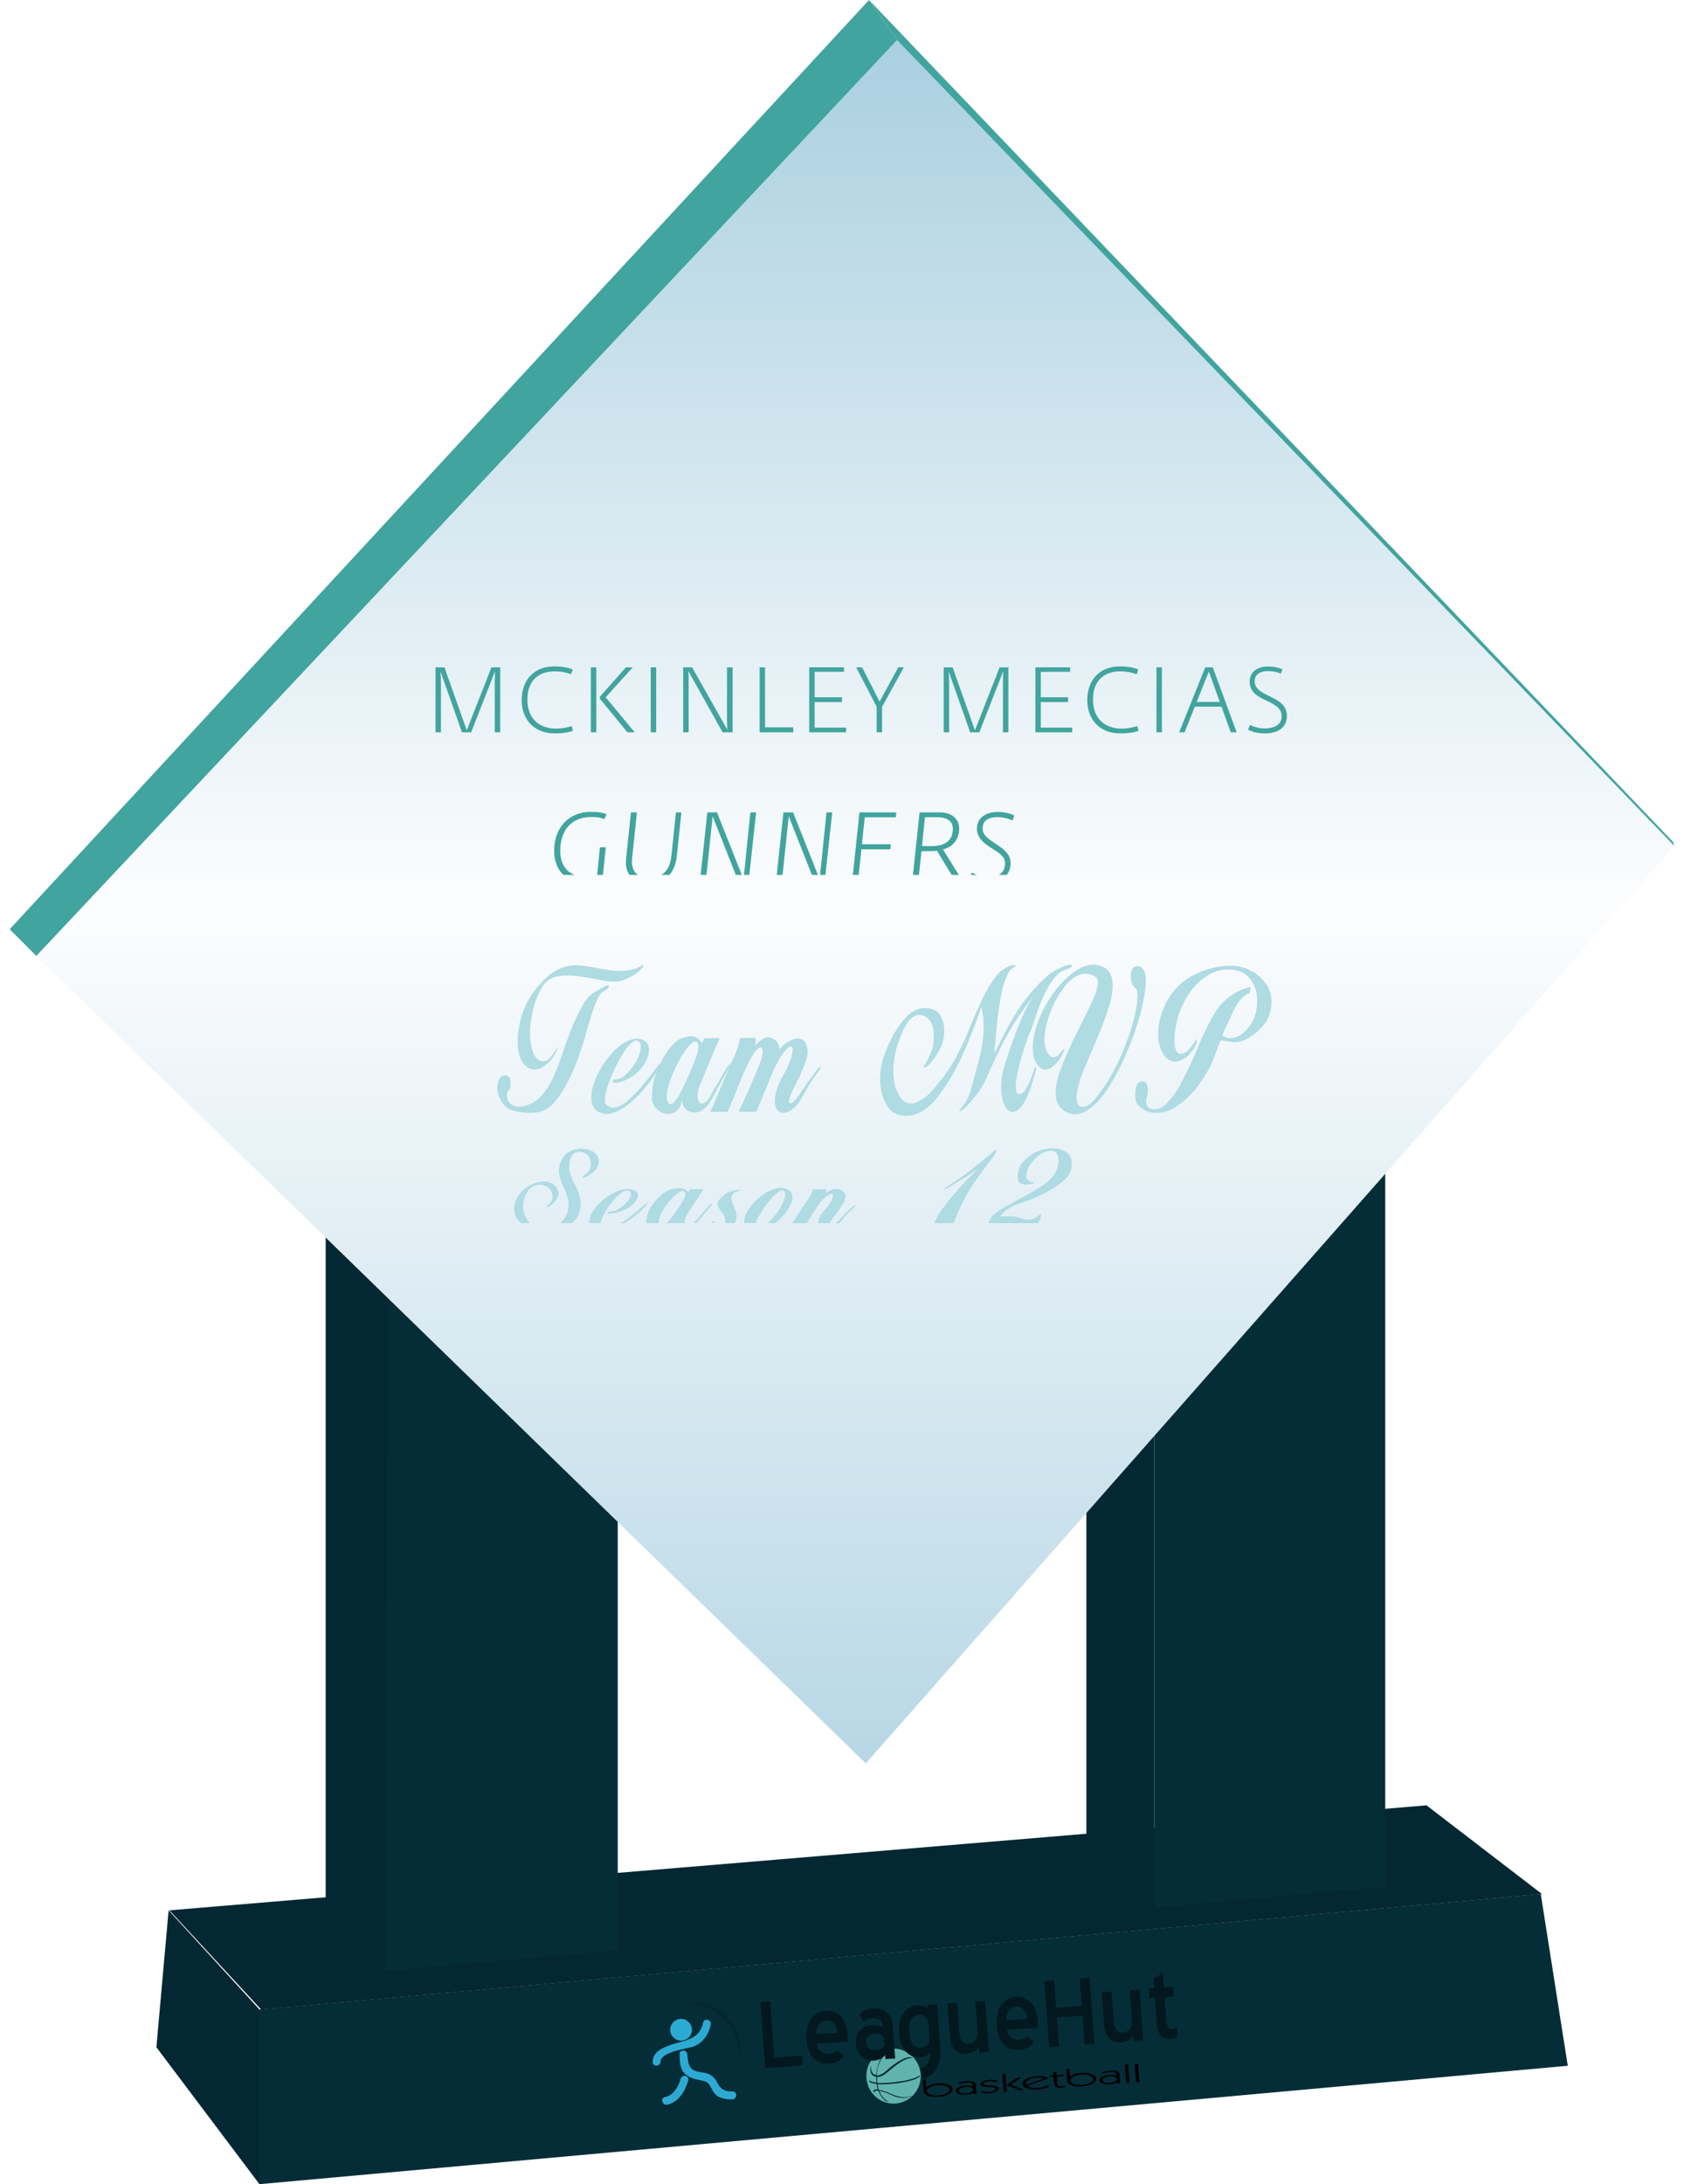 	<svg id="s62107edb77ea9" xmlns="http://www.w3.org/2000/svg" xmlns:xlink="http://www.w3.org/1999/xlink" viewBox="0 0 1000 1285.7"><defs><style type="text/css">#s62107edb77ea9 .name path{fill:#41A49E} #s62107edb77ea9 .team path{fill:#41A49E} #s62107edb77ea9 .season path{fill:#AFDBE2}</style></defs>
<g class="base">
		<polygon fill="#052D38" points="152.8,1285.7 923.3,1216 907.4,1114.9 152.8,1182.9"/>
		<polygon fill="#032733" points="99.3,1124.5 152.8,1182.9 152.8,1285.7 92.1,1205.1"/>
		<polygon fill="#032733" points="840.1,1062.7 908.1,1114.9 153.8,1182.9 99.8,1124.5"/><polygon fill="#052D38" points="815.8,1110.6 679.8,1122.8 679.8,808.3 815.8,602.8"/>
		<polygon fill="#032733" points="639.8,1093.2 639.8,837.3 679.8,792.7 679.8,1122.8"/>
		<polygon fill="#052D38" points="363.8,1148 363.8,850.1 225.8,731.7 225.8,1160.2"/>
		<polygon fill="#032733" points="191.8,1125.4 191.8,707.3 228.6,747.4 226.7,1160.2"/>
</g>
<g class="trophy">
	<linearGradient id="s62107edb77eb0" gradientUnits="userSpaceOnUse" x1="499.694" y1="1037.964" x2="499.694" y2="7.568">
		<stop  offset="0" style="stop-color:#B7D7E5"/>
		<stop  offset="0.489" style="stop-color:#FCFDFE"/>
		<stop  offset="1" style="stop-color:#A7CEDF"/>
	</linearGradient>
	<polygon fill="url(#s62107edb77eb0)" points="509.9,1038 986,497.9 528.3,23.6 21.4,562.7 	"/>
	<polygon fill="#41A49E" points="511.8,0 528.3,23.6 21.4,562.7 5.7,547 	"/>
	<polygon fill="#41A49E" points="511.8,0 985.3,495.6 986,497.9 528.3,23.6 	"/>
</g>
<g class="text">
		<g class="name">
		<svg y="370px" x="250px" xmlns="http://www.w3.org/2000/svg" width="52%" height="70" xmlns:xlink="http://www.w3.org/1999/xlink" viewBox="0 0 817 70"><g transform="matrix(1 0 0 1 0 70)"><g transform="scale(0.085) translate(0, 0) matrix(1 0 0 1 0 70)"><path
                    transform="translate(0,0)
                    rotate(180) scale(-1, 1)"
                    d="M120,0l59,0l0,568l-5,94l234,-662l100,0l260,665l-3,-94l0,-571l59,0l0,707l-95,0l-269,-685l-243,685l-97,0z" /><path
                    transform="translate(998,0)
                    rotate(180) scale(-1, 1)"
                    d="M419,-12C545,-12 603,10 619,18l-16,49C568,56 502,40 437,40C269,40 122,131 122,359C122,580 264,663 417,663C521,663 579,637 598,632l17,51C609,686 549,717 415,717C191,717 60,566 60,349C60,144 191,-12 419,-12z" /><path
                    transform="translate(1691,0)
                    rotate(180) scale(-1, 1)"
                    d="M518,0l79,0l-316,381l295,326l-74,0l-285,-321l0,-19M120,0l59,0l0,707l-59,0z" /><path
                    transform="translate(2343,0)
                    rotate(180) scale(-1, 1)"
                    d="M120,0l59,0l0,707l-59,0z" /><path
                    transform="translate(2696,0)
                    rotate(180) scale(-1, 1)"
                    d="M120,0l59,0l0,602l-4,67l374,-669l109,0l0,707l-61,0l0,-587l3,-91l-383,678l-97,0z" /><path
                    transform="translate(3528,0)
                    rotate(180) scale(-1, 1)"
                    d="M120,0l366,0l0,54l-307,0l0,653l-59,0z" /><path
                    transform="translate(4068,0)
                    rotate(180) scale(-1, 1)"
                    d="M120,0l401,0l0,51l-342,0l0,278l297,0l0,52l-297,0l0,277l319,0l0,49l-378,0z" /><path
                    transform="translate(4693,0)
                    rotate(180) scale(-1, 1)"
                    d="M229,0l59,0l0,277l237,430l-61,0l-203,-374l-190,374l-65,0l223,-428z" /><path
                    transform="translate(5278,0)
                    rotate(180) scale(-1, 1)"
                    d="" /><path
                    transform="translate(5532,0)
                    rotate(180) scale(-1, 1)"
                    d="M120,0l59,0l0,568l-5,94l234,-662l100,0l260,665l-3,-94l0,-571l59,0l0,707l-95,0l-269,-685l-243,685l-97,0z" /><path
                    transform="translate(6530,0)
                    rotate(180) scale(-1, 1)"
                    d="M120,0l401,0l0,51l-342,0l0,278l297,0l0,52l-297,0l0,277l319,0l0,49l-378,0z" /><path
                    transform="translate(7155,0)
                    rotate(180) scale(-1, 1)"
                    d="M419,-12C545,-12 603,10 619,18l-16,49C568,56 502,40 437,40C269,40 122,131 122,359C122,580 264,663 417,663C521,663 579,637 598,632l17,51C609,686 549,717 415,717C191,717 60,566 60,349C60,144 191,-12 419,-12z" /><path
                    transform="translate(7848,0)
                    rotate(180) scale(-1, 1)"
                    d="M120,0l59,0l0,707l-59,0z" /><path
                    transform="translate(8201,0)
                    rotate(180) scale(-1, 1)"
                    d="M14,0l59,0l112,279l290,0l101,-279l64,0l-260,707l-82,0M205,330l132,331l120,-331z" /><path
                    transform="translate(8905,0)
                    rotate(180) scale(-1, 1)"
                    d="M246,-12C380,-12 483,48 483,179C483,406 132,378 132,555C132,635 198,666 276,666C340,666 378,654 418,639l16,46C395,702 347,716 275,716C166,716 78,660 78,551C78,322 426,366 426,173C426,69 321,42 244,42C180,42 131,57 82,80l-22,-51C97,10 145,-12 246,-12z" /></g></g></svg>
	</g>
		<g class="team">
		<svg y="460px" x="120px" xmlns="http://www.w3.org/2000/svg" width="75%" height="55" xmlns:xlink="http://www.w3.org/1999/xlink" viewBox="0 0 418 67"><g transform="matrix(1 0 0 1 0 67)"><g transform="scale(0.07) translate(0, 0) matrix(1 0 0 1 0 67)"><path
                    transform="translate(0,0)
                    rotate(180) scale(-1, 1)"
                    d="M362,-10C448,-10 487,0 546,22l34,328l-60,0l-29,-291C465,51 427,45 387,45C218,45 113,138 113,313C113,516 222,660 429,660C492,660 516,656 566,639l23,49C545,707 488,713 432,713C194,713 51,546 51,313C51,118 170,-10 362,-10z" /><path
                    transform="translate(702,0)
                    rotate(180) scale(-1, 1)"
                    d="M330,-12C447,-12 583,40 606,262l47,445l-56,0l-46,-442C532,85 436,40 327,40C236,40 146,69 146,204C146,215 147,227 148,240l49,467l-61,0l-50,-474C85,219 84,206 84,194C84,30 208,-12 330,-12z" /><path
                    transform="translate(1470,0)
                    rotate(180) scale(-1, 1)"
                    d="M75,0l60,0l70,668l264,-668l105,0l77,707l-59,0l-70,-685l-272,685l-99,0z" /><path
                    transform="translate(2250,0)
                    rotate(180) scale(-1, 1)"
                    d="M75,0l60,0l70,668l264,-668l105,0l77,707l-59,0l-70,-685l-272,685l-99,0z" /><path
                    transform="translate(3030,0)
                    rotate(180) scale(-1, 1)"
                    d="M75,0l402,0l5,50l-342,0l30,279l296,0l5,52l-296,0l29,276l318,0l5,50l-377,0z" /><path
                    transform="translate(3646,0)
                    rotate(180) scale(-1, 1)"
                    d="M530,-17l55,31l-195,314C501,355 556,443 556,540C556,646 475,707 356,707l-206,0l-75,-707l61,0l34,310C192,310 214,310 234,310C265,310 294,310 328,314M175,362l30,296l125,0C426,658 491,623 491,539C491,417 407,362 276,362z" /><path
                    transform="translate(4312,0)
                    rotate(180) scale(-1, 1)"
                    d="M182,-11C315,-11 417,58 417,188C417,370 130,399 130,540C130,632 202,659 283,659C338,659 398,643 436,625l19,50C425,693 356,712 287,712C171,712 72,656 72,542C72,346 360,329 360,190C360,79 284,44 186,44C128,44 64,68 19,90l-25,-53C33,12 121,-11 182,-11z" /></g></g></svg>
	</g>
	<g>
		<path fill="#AFDBE2" d="M330.2,623.1c0.4-1,1.2-3.4,2.5-7.1s2.8-7.9,4.6-12.3c1.6-3.7,3.3-7.3,5.1-10.7c1.8-3.4,3.7-5.9,5.6-7.5
			c0.2-0.2,0.5-0.4,0.7-0.6c0.2-0.2,0.5-0.3,0.7-0.5c0.4-0.2,1-0.5,1.6-0.9c0.6-0.3,1.3-0.7,1.9-1.1c0.1,0,0.2,0,0.2-0.1
			c0,0,0.1-0.1,0.1-0.1c1-0.6,2-1.1,3-1.6c0.9-0.5,1.6-0.7,2-0.7c0,0,0.1,0,0.1,0.1c0,0,0.1,0.1,0.1,0.1c0,0,0.1,0,0.1,0.1
			c0,0,0,0.1,0,0.2c0,0.5-0.1,0.9-0.4,1.2c-0.3,0.3-0.7,0.7-1.1,1c-0.3,0.2-0.5,0.3-0.8,0.5c-0.3,0.2-0.6,0.3-0.9,0.6
			c-0.3,0.2-0.7,0.5-1,0.7c-0.3,0.3-0.6,0.6-0.9,1c-0.7,1-1.4,2.2-2.1,3.7c-0.6,1.5-1.3,3.2-1.9,5.1c-1.3,3.8-2.6,8.2-4,13.2
			c-1.4,5-3,10.1-4.9,15.3c-1.7,4.6-3.6,9.2-5.8,13.6c-2.2,4.4-4.8,8.4-7.7,12c-1.7,2.1-3.7,3.8-6.1,5c-2.3,1.2-5.3,1.8-8.8,1.8
			c-1.4,0-2.9-0.1-4.6-0.3c-1.6-0.2-3.4-0.6-5.3-1.1c-2.2-0.5-4.1-1.8-5.8-3.9c-1.7-2.1-2.8-4.4-3.3-6.8c-0.1-0.4-0.1-0.8-0.1-1.1
			c-0.1-0.4-0.1-0.8-0.1-1.1c0-0.2,0-0.3,0-0.4c0-0.1,0-0.2,0-0.3c0.1-2.4,0.5-4.1,1.3-5.2c0.8-1.1,1.6-1.7,2.5-1.9
			c0.1,0,0.2,0,0.3,0c0.1,0,0.1,0,0.2,0h0.1h0.1c0.8,0,1.6,0.3,2.2,0.9c0.6,0.6,1,1.4,1,2.5c0,0.3,0.1,0.6,0.1,0.9
			c0,0.3,0,0.5,0,0.7c0,1.2-0.1,2.1-0.3,2.6c-0.2,0.5-0.5,0.9-0.8,1.2c-0.1,0.1-0.1,0.1-0.1,0.1c-0.3,0.3-0.5,0.6-0.7,1
			c-0.2,0.3-0.3,1-0.3,1.9c0,0.1,0,0.2,0,0.2c0,0.1,0,0.2,0.1,0.2c0,0.1,0,0.2,0,0.2c0,0.1,0,0.2,0,0.2c0.1,1.8,0.8,3.2,2.1,4.2
			c1.3,1,2.7,1.5,4.3,1.7c0.1,0,0.3,0,0.5,0c0.2,0,0.3,0,0.5,0c0.1,0,0.3,0,0.4,0c0.1,0,0.2,0,0.3,0c0.1,0,0.2,0,0.3-0.1
			c0.1,0,0.3-0.1,0.4-0.1c4.7-0.8,8.5-2.9,11.4-6.2c2.8-3.3,5.1-6.8,6.9-10.5c0.9-2.1,1.8-4.1,2.5-6c0.7-2,1.4-3.8,2-5.4V623.1z
			 M328.5,616c0,0.2,0.1,0.2,0.1,0.3c0,0,0,0.1,0,0.2c-0.1,0.5-0.4,1.4-1,2.6c-0.6,1.2-1.4,2.5-2.4,3.8c-1.3,1.7-2.8,3.2-4.6,4.6
			c-1.8,1.4-3.7,2.1-5.7,2.1c-0.3,0-0.7,0-1.2-0.1c-0.4-0.1-0.8-0.2-1.2-0.3c-2.5-0.9-4.4-2.8-5.7-5.5c-1.3-2.8-1.9-6.2-1.9-10.3
			c0-2,0.1-4.1,0.4-6.3c0.3-2.2,0.7-4.5,1.3-7c0.2-1,0.5-2,0.9-3c0.3-1,0.7-2,1.1-3c2.6-6.5,6.7-12.4,12.3-17.8
			c5.5-5.4,11.7-8.1,18.5-8.1c0.4,0,0.8,0,1.2,0s0.7,0,1.1,0.1c1.4,0.2,2.9,0.4,4.6,0.6c1.7,0.3,3.4,0.6,5.2,0.9
			c2.1,0.4,4.2,0.7,6.2,1.1c2,0.3,3.7,0.6,5.2,0.6c0.4,0,0.8,0,1.1,0c0.3,0,0.7,0,1,0c2.7,0,4.9-0.2,6.6-0.6
			c1.7-0.4,3.1-0.8,4.1-1.3c1-0.5,1.7-0.9,2.2-1.2c0.4-0.3,0.7-0.5,0.9-0.5c0,0,0.1,0,0.1,0.1c0,0,0.1,0.1,0.1,0.3
			c-0.1,0.5-0.4,1.1-1.2,1.9c-0.7,0.8-1.7,1.8-3,2.7c-1.7,1.2-3.7,2.4-6.1,3.4c-2.4,1.1-4.9,1.6-7.4,1.5c-1.8,0-3.7-0.2-5.8-0.6
			c-2-0.4-4.2-0.8-6.4-1.1c-2.3-0.5-4.7-0.9-7.2-1.3c-2.5-0.4-5.1-0.6-7.7-0.6c-0.4,0-0.9,0-1.3,0c-0.4,0-0.8,0-1.2,0.1
			c-0.4,0-0.8,0-1.2,0.1c-0.4,0-0.9,0.1-1.3,0.2c-4.3,0.5-7.7,2.7-9.9,6.4c-2.3,3.8-4,7.9-5.1,12.3c-0.3,1.1-0.5,2.1-0.7,3.1
			c-0.2,1-0.4,2-0.6,3c-0.1,0.5-0.1,0.9-0.2,1.4c-0.1,0.5-0.1,1-0.2,1.4c-0.1,1-0.2,2-0.3,2.9c-0.1,1-0.1,1.9-0.1,2.8
			c0,4.6,0.7,8.5,2,11.9c1.3,3.3,3.3,5,5.9,5c0.2,0,0.5,0,0.8-0.1c0.3-0.1,0.5-0.2,0.8-0.3c0.7-0.3,1.5-0.8,2.2-1.6
			c0.7-0.8,1.4-1.6,2-2.4c0.8-1.1,1.8-2.5,2.9-4.3V616z"/>
		<path fill="#AFDBE2" d="M372.6,633.5c-1,0.6-2,1.2-3,1.7c-1.3,0.7-2.6,1.2-3.9,1.6c-1.2,0.4-2.3,0.6-3.1,0.6
			c-0.5,0-0.9-0.1-1.2-0.2c-0.3-0.2-0.4-0.4-0.4-0.7c0-0.5,0.1-0.7,0.3-0.9c0.2-0.1,0.5-0.2,0.9-0.3c0,0,0.1,0,0.1,0
			c0,0,0.1,0,0.1,0c0,0,0.1,0,0.1,0c0,0,0.1,0,0.1,0c0.6-0.1,1.4-0.2,2.3-0.4c0.9-0.2,1.9-0.7,2.9-1.6c1.2-1.1,2.4-2.2,3.4-3.5
			c1-1.2,1.9-2.5,2.7-3.8c1.1-1.7,2-3.5,2.6-5.2c0.6-1.7,0.9-3.2,0.9-4.5c0-0.8-0.1-1.6-0.4-2.2c-0.3-0.6-0.7-1.1-1.3-1.4
			c-0.1-0.1-0.3-0.1-0.4-0.2c-0.1,0-0.3-0.1-0.4-0.1c-1,0-2.2,0.7-3.6,2c-1.3,1.3-2.7,3.1-4.1,5.2c-1.1,1.7-2.2,3.6-3.3,5.7
			c-1.1,2-2.1,4.1-3,6.3c-1.4,3-2.5,6-3.4,8.9c-0.9,2.9-1.3,5.2-1.3,7.1c0,0.5,0.1,1,0.2,1.5c0.1,0.5,0.3,0.9,0.6,1.1
			c0.6,0.5,1.2,1,1.9,1.3c0.7,0.3,1.4,0.5,2.1,0.5c1.4,0,3-0.4,4.6-1.3c1.6-0.9,3.3-2,4.9-3.5c1.3-1.2,2.7-2.5,4-3.9
			c1.3-1.4,2.6-2.8,3.8-4.3c2.7-3.2,5-6.1,7-8.8c1.9-2.7,3.1-4.1,3.6-4.2l0.1-0.1l0.1,0.1c0,0.7-0.9,2.5-2.7,5.4
			c-1.8,2.9-4.1,6-7,9.5c-2.2,2.6-4.6,5.1-7.3,7.5c-2.6,2.4-5.3,4.2-8,5.5c-1.1,0.5-2.3,1-3.4,1.3c-1.1,0.3-2.3,0.5-3.4,0.5
			c-0.7,0-1.4-0.1-2.1-0.2c-0.7-0.2-1.4-0.4-2.1-0.7c-1.7-0.7-2.9-1.8-3.7-3.3c-0.8-1.5-1.2-3.3-1.2-5.3c0-1.8,0.3-3.8,0.8-5.9
			c0.5-2.1,1.3-4.3,2.3-6.5c1.9-4.2,4.4-8.3,7.6-12.1c3.1-3.8,6.4-6.6,9.8-8.4c1.1-0.6,2.2-1.1,3.2-1.4c1-0.3,2.1-0.5,3.1-0.5
			c0.8,0,1.6,0.1,2.3,0.3c0.7,0.2,1.5,0.5,2.2,0.9c0.9,0.5,1.6,1.3,2.1,2.2c0.4,0.9,0.6,2,0.6,3.1v0.1c0,0.8-0.1,1.7-0.3,2.6
			c-0.2,0.9-0.5,1.8-0.9,2.8c-0.6,1.5-1.5,3-2.5,4.4c-1,1.4-2.2,2.7-3.5,3.8C374.5,632.2,373.6,632.9,372.6,633.5z"/>
		<path fill="#AFDBE2" d="M384,645.7c0-5.6,1.1-10.9,3.2-16c2.1-5.1,4.5-9.2,7.1-12.5c1.2-1.6,2.5-2.9,3.7-3.9
			c1.2-1,2.3-1.7,3.3-2.1c1.1-0.4,2.1-0.7,3-0.9c0.9-0.2,1.7-0.3,2.4-0.3c1.2,0,2.3,0.2,3.1,0.6c0.8,0.4,1.5,0.9,2,1.4
			c0.4,0.5,0.7,0.9,1,1.3c0.2,0.4,0.4,0.6,0.6,0.8l1.5-3h8.9c0.1,0.1-0.4,1.3-1.5,3.6c-1.1,2.3-4.5,10.5-10.3,24.5
			c-0.4,1-0.7,2-0.9,3c-0.2,1-0.3,2-0.3,2.8c0,1.4,0.2,2.5,0.7,3.4c0.5,0.9,1.1,1.3,1.9,1.3c0.6,0,1.4-0.3,2.2-1
			c0.8-0.7,1.6-1.7,2.5-3.2c2.9-4.9,5.5-9.5,7.8-13.5c2.3-4.1,3.7-6,4.2-5.9c0,0,0.1,0,0.1,0c0,0,0,0,0,0.1
			c-0.1,0.8-1.1,2.9-3.1,6.5c-2,3.6-4.3,7.6-6.8,12.2c-0.1,0.3-0.3,0.6-0.5,0.9c-0.2,0.3-0.3,0.6-0.5,0.9c-1.4,2.7-3,4.7-4.8,6.1
			c-1.7,1.4-3.5,2.1-5.4,2.1c-0.7,0-1.4-0.1-2.2-0.3c-0.7-0.2-1.5-0.6-2.2-1.1c-0.7-0.5-1.3-1-1.8-1.7c-0.4-0.6-0.8-1.3-1-2
			c-0.1-0.5-0.3-1-0.3-1.5c0-0.5-0.1-1-0.1-1.4c0-0.2,0-0.5,0-0.7c0-0.2,0-0.4,0-0.6c0-0.2,0-0.3,0.1-0.3c0,3.7-0.8,6.4-2.5,8
			c-1.6,1.6-3.5,2.4-5.5,2.4c-0.1,0-0.3,0-0.4,0c-0.1,0-0.3,0-0.4,0c-2.2-0.2-4.2-1.2-6.1-3s-2.8-4.1-2.8-7V645.7z M405.3,633.5
			c0.3-0.7,0.7-1.5,1.1-2.4c0.4-0.9,0.8-1.9,1.2-2.9c0.2-0.5,0.5-1,0.7-1.5c0.2-0.5,0.4-1.1,0.6-1.6c0.6-1.7,1.2-3.3,1.7-4.9
			c0.5-1.6,0.7-3,0.7-4.1c0-0.6-0.1-1.1-0.2-1.5c-0.1-0.4-0.4-0.8-0.7-1.1c-0.1-0.2-0.3-0.2-0.4-0.3c-0.1,0-0.3-0.1-0.5-0.1
			c-0.9,0-2,0.7-3.3,2.1c-1.3,1.4-2.7,3.2-4.1,5.4c-1,1.6-2,3.4-3,5.3c-1,1.9-1.9,3.8-2.7,5.7c-1.1,2.6-2,5.2-2.7,7.7
			c-0.7,2.5-1,4.7-1,6.4c0,1,0.1,1.8,0.4,2.5c0.2,0.7,0.6,1.2,1.2,1.6c0.1,0.1,0.2,0.1,0.3,0.2c0.1,0,0.2,0.1,0.3,0.1
			c0.6,0,1.4-0.4,2.1-1.3c0.8-0.9,1.6-1.9,2.4-3.1c0.4-0.8,0.9-1.6,1.3-2.4c0.4-0.8,0.9-1.7,1.3-2.5c0.6-1.4,1.3-2.7,1.8-3.9
			c0.6-1.2,1.1-2.3,1.5-3.2V633.5z"/>
		<path fill="#AFDBE2" d="M444.7,615.9c1.6-2.1,3-3.5,4.3-4.2c1.2-0.8,2.3-1.1,3.3-1.1c0.6,0,1.2,0.1,1.7,0.3c0.5,0.2,1,0.4,1.5,0.7
			c0.1,0.1,0.3,0.2,0.5,0.3c0.2,0.1,0.3,0.2,0.5,0.3c0.4,0.2,0.8,0.6,1.1,1.1c0.3,0.5,0.6,1,0.8,1.5c0.2,0.8,0.5,1.8,0.7,3
			c0.6-0.9,1.3-1.7,2.1-2.4c0.7-0.7,1.5-1.3,2.2-1.7c1.2-0.8,2.4-1.4,3.5-1.8c1.1-0.4,2.1-0.6,2.9-0.6c0,0,0.1,0,0.1,0
			c0,0,0.1,0,0.1,0c0.1,0,0.2,0,0.2,0c1.3,0.1,2.5,0.6,3.5,1.7c1,1,1.6,2.6,1.8,4.8c0,0.2,0.1,0.3,0.1,0.5s0,0.4,0,0.6
			c0,1.7-0.3,3.6-1,5.7c-0.7,2.1-1.5,4.2-2.5,6.4c-0.3,0.7-0.6,1.4-0.9,2.1c-0.3,0.7-0.7,1.3-1,1.9c-1.4,2.8-2.7,5.4-3.8,7.8
			s-1.7,4.2-1.7,5.4c0,0.2,0,0.4,0.1,0.6c0,0.2,0.1,0.4,0.2,0.5c0.1,0.1,0.2,0.2,0.3,0.2c0.1,0.1,0.2,0.1,0.3,0.1
			c0.4,0,1-0.3,1.6-0.9c0.6-0.6,1.2-1.2,1.8-2c0.2-0.3,0.5-0.6,0.8-1c0.3-0.3,0.5-0.7,0.8-1.1c0.2-0.4,0.5-0.8,0.8-1.1
			c0.3-0.4,0.5-0.8,0.7-1.1c0.1-0.2,0.2-0.3,0.3-0.5c0.1-0.2,0.3-0.4,0.4-0.6c2.4-3.5,4.6-6.6,6.7-9.4c2-2.8,3.3-4.1,3.7-4.1
			l0.1-0.1c0,0.1,0.1,0.1,0.1,0.2c0,0,0,0.1,0,0.2c-0.1,0.6-1,2.1-2.8,4.5c-1.8,2.4-3.9,5.5-6.1,9.5c-0.1,0.3-0.3,0.6-0.5,0.9
			c-0.2,0.3-0.3,0.6-0.5,0.9c-0.6,1.1-1.2,2.2-1.8,3.1c-0.6,1-1.2,1.8-1.8,2.7c-1.5,1.9-3,3.3-4.5,4.1c-1.4,0.8-2.8,1.3-4,1.3
			c-1.5,0-2.7-0.6-3.7-1.8c-0.9-1.2-1.4-3-1.4-5.3c0-1.8,0.4-4,1.1-6.4c0.7-2.4,1.9-5.1,3.5-7.9c2.1-3.7,3.6-6.9,4.5-9.5
			c0.9-2.6,1.4-4.5,1.4-5.8V618c0-0.7-0.1-1.2-0.3-1.5c-0.2-0.3-0.5-0.5-0.9-0.5c-1,0.1-2.6,1.5-4.6,4.2c-2,2.7-4.2,6.9-6.6,12.5
			c-4.4,10.8-7,17.1-7.8,18.9s-1.3,2.8-1.4,2.8h-10.3c2.5-4.7,6.8-14.3,12.7-28.7c0.5-1.3,0.9-2.5,1.2-3.6c0.2-1.1,0.4-2.1,0.4-2.9
			v-0.1v-0.1c0-0.8-0.1-1.4-0.3-1.8c-0.2-0.5-0.5-0.7-0.9-0.7h-0.1h-0.1c-0.9,0-2.2,1.2-4,3.7c-1.7,2.4-3.8,6.6-6.3,12.6
			c-4.4,10.8-7,17.2-7.8,19c-0.8,1.8-1.3,2.7-1.4,2.7h-10.1c0.8-1.5,1.3-2.6,1.6-3.3c0.3-0.6,0.5-1.2,0.7-1.7c0.4-0.8,1-2.3,1.9-4.3
			c0.8-2,2.9-6.8,6.1-14.5c0.5-1.4,1.1-2.6,1.6-3.7c0.5-1.1,1-2.2,1.5-3.4c0.7-1.4,1.4-3,2-4.6c0.6-1.6,1.2-3.4,1.8-5.5
			c0-0.2,0.1-0.3,0.1-0.6c0-0.2,0.1-0.5,0.1-0.7c0-0.2,0-0.3,0.1-0.6c0-0.2,0.1-0.4,0.1-0.6l9.2-0.1c0,0.3,0,0.6,0,0.8
			c0,0.2,0,0.5,0,0.7c0,0.2,0,0.3,0,0.3c0,0.1,0,0.2,0,0.3c0,0.2,0,0.3,0,0.5c0,0.2,0,0.3-0.1,0.5c0,0.2,0,0.3,0,0.4
			c0,0.1,0,0.2,0,0.4c-0.1,0.2-0.1,0.5-0.1,0.9V615.9z"/>
		<path fill="#AFDBE2" d="M543.9,628.1c-0.1-0.2,0.2-0.7,0.9-1.6c0.6-0.9,1.3-2.1,2.1-3.7c0.7-1.4,1.4-3.2,2.1-5.2
			c0.6-2,0.9-4.3,0.9-6.9c0-0.3,0-0.6,0-0.9c0-0.3,0-0.6,0-0.9c0-0.2,0-0.3,0-0.5c0-0.2,0-0.3,0-0.5c-0.3-3.6-1.3-6.2-3-7.9
			c-1.6-1.7-3.4-2.5-5.3-2.6c-0.8,0-1.7,0.2-2.5,0.5c-0.8,0.3-1.6,0.8-2.3,1.4c-0.3,0.3-0.7,0.6-1,1c-0.3,0.3-0.7,0.7-1,1.2
			c-2.1,2.9-4.1,7.1-5.9,12.5c-1.8,5.4-2.8,11.1-2.8,17.1c0,0.1,0,0.2,0,0.2c0,0.1,0,0.2,0,0.2c0,0.2,0,0.3,0,0.5
			c0,0.2,0,0.4,0.1,0.5c0,0.2,0,0.4,0,0.6c0,0.2,0,0.4,0,0.5c0,0.5,0.1,0.9,0.1,1.3c0,0.4,0.1,0.9,0.2,1.3c0.5,3.3,1.6,6.4,3.3,9.2
			c1.7,2.8,4,4.2,6.9,4.2c0.7,0,1.4-0.1,2.1-0.3c0.7-0.2,1.4-0.5,2.2-0.9c2-1.1,3.8-2.3,5.3-3.7c1.5-1.4,3-3,4.4-4.6
			c0.8-1,1.6-2,2.4-3.1c0.8-1.1,1.7-2.2,2.7-3.4c3-4,5.6-8,7.8-12.2c2.1-4.2,4.1-8.3,5.9-12.5c0.4-1.1,0.9-2.3,1.4-3.4
			c0.5-1.1,0.9-2.2,1.4-3.4c2-4.9,4.2-9.7,6.4-14.4c2.2-4.7,5-9.3,8.3-13.6c0.6-0.8,1.3-1.5,2.1-2.2c0.8-0.7,1.7-1.3,2.6-1.8
			c1.1-0.6,2.1-1.1,3.1-1.5c1-0.4,1.8-0.6,2.4-0.6c0.3,0,0.4,0,0.6,0.1c0.1,0.1,0.2,0.2,0.2,0.3c0,0.2,0,0.3-0.1,0.3
			c0,0.1-0.1,0.2-0.3,0.2c-0.4,0.4-1.1,1-2.2,1.8c-1.1,0.8-2.2,2.9-3.4,6.2c-0.4,1.1-0.9,2.5-1.3,4c-0.4,1.5-0.8,3.3-1.2,5.4
			c-0.3,1.8-0.7,3.8-1,5.9c-0.3,2.1-0.6,4.2-0.9,6.3c-0.6,5.4-1.3,12.6-2.1,21.6c0.5-1,1.1-2,1.6-3c0.5-1,1-2,1.6-3
			c0.1-0.2,0.2-0.5,0.3-0.7c0.1-0.2,0.2-0.5,0.3-0.7c2.5-4.9,5.1-9.7,7.9-14.5s6.2-9.5,10.1-14c5.7-6.7,10.5-11.1,14.6-13.2
			c4-2.1,6.8-3.1,8.2-3.1c0.4,0,0.7,0,0.9,0.1c0.2,0.1,0.3,0.2,0.3,0.3c0,0.5-0.2,0.8-0.6,1.1c-0.4,0.3-0.9,0.5-1.5,0.7
			c-0.5,0.2-1,0.5-1.6,0.7c-0.6,0.2-1.2,0.5-1.8,0.8c-0.4,0.2-0.9,0.4-1.3,0.6c-0.4,0.3-0.8,0.6-1.2,1c-2.1,2-4,4.4-5.7,7.3
			c-1.6,2.9-3.1,5.9-4.4,9c-1.4,3.5-2.7,6.9-3.7,10.1c-1,3.2-1.9,5.8-2.7,7.6c-0.1,0.3-0.3,0.6-0.4,0.9c-0.1,0.3-0.3,0.6-0.4,1
			c-0.7,1.8-1.5,3.8-2.2,6s-1.4,4.4-2.1,6.7c-1,3.3-1.8,6.6-2.5,9.8c-0.6,3.2-1,5.9-1,8c0,1.1,0.1,2.1,0.3,2.8
			c0.2,0.7,0.6,1.2,1.1,1.3c0.1,0,0.2,0,0.2,0.1c0,0,0.1,0.1,0.2,0.1c0.1,0,0.1,0,0.2,0s0.1,0,0.2,0c1.3,0,2.5-0.8,3.6-2.5
			c1-1.7,1.9-3.5,2.7-5.5c0.8-2.1,1.5-3.9,2-5.6c0.5-1.7,1-2.5,1.5-2.5v0.1c0,0.1,0,0.2,0,0.4c0,0.2,0,0.4-0.1,0.6
			c0,0.1,0,0.2,0,0.2c0,0.2,0,0.5-0.1,0.9c-0.7,2.9-1.5,5.5-2.2,7.8s-1.5,4.3-2.2,6.2c-1.6,3.8-3.2,6.5-4.8,8.1
			c-1.6,1.6-3,2.4-4.4,2.5c-2,0-3.6-1.4-4.9-4.3c-1.3-2.9-1.9-6.4-1.9-10.6c0-1.2,0.1-2.5,0.2-3.7c0.1-1.3,0.3-2.5,0.6-3.8
			c0.1-0.6,0.2-1.2,0.4-1.9c0.1-0.6,0.3-1.3,0.5-1.9c2.6-8.6,5.4-16.6,8.3-24.1c3-7.5,6.1-13.7,9.3-18.6c0.1-0.1-2.8,3.9-8.5,11.9
			c-5.7,8-12.1,20.2-19.2,36.5c-0.2,0.4-0.3,0.8-0.5,1.1c-0.2,0.4-0.4,0.8-0.6,1.3c-0.8,1.6-1.8,3.2-2.8,4.7c-1,1.6-2.1,3-3.2,4.4
			c-2,2.5-3.8,4.6-5.5,6.2c-1.7,1.6-2.8,2.4-3.3,2.5c-0.1,0-0.1,0-0.2,0s-0.1,0-0.1-0.1v-0.1c0-0.4,0.4-1,1.1-1.9
			c0.7-0.9,1.6-2.1,2.5-3.4c0.6-0.9,1.2-1.9,1.7-3c0.5-1.1,1-2.3,1.3-3.7c0.4-1.7,0.9-3.4,1.4-5.1c0.5-1.7,1-3.5,1.5-5.4
			c1.2-4.3,2.3-8.7,3.3-13.2c1-4.5,1.5-9.2,1.5-14c0-2-0.1-3.9-0.3-5.9s-0.5-3.9-1-5.9c-4.6,13.3-8.9,24-12.8,32
			c-3.5,7.2-7.5,13.8-12.1,20c-4.6,6.2-9.4,10-14.5,11.4c-0.9,0.3-1.8,0.5-2.7,0.6c-0.8,0.1-1.7,0.2-2.5,0.2
			c-5.1,0-8.9-2.2-11.4-6.6c-2.4-4.4-3.7-9.4-3.7-15.1c0-1.3,0.1-2.6,0.2-3.8c0.1-1.3,0.3-2.5,0.5-3.7c0.3-1.8,1-4.1,1.9-6.7
			c0.9-2.6,2-5.3,3.4-8.2c2.3-4.7,5.1-9.1,8.6-13.1c3.4-4,7.2-6.1,11.3-6.2c0.1,0,0.2,0,0.3,0c0.1,0,0.2,0,0.3,0
			c4,0,6.9,1.2,8.5,3.6c1.6,2.4,2.5,5,2.7,7.9c0,0.3,0.1,0.6,0.1,0.9c0,0.3,0,0.6,0,0.9c0,1.1-0.1,2.3-0.2,3.4
			c-0.1,1.1-0.3,2.1-0.6,2.9c-0.1,0.4-0.2,0.8-0.3,1.1c-0.1,0.4-0.3,0.8-0.4,1.1c-0.5,1.4-1.2,2.7-2,4.1c-0.8,1.4-1.6,2.7-2.5,3.9
			c-1.1,1.4-2.2,2.7-3.2,3.7c-1,1-1.7,1.5-2.2,1.5c-0.1,0-0.3,0-0.3-0.1c-0.1-0.1-0.1-0.2-0.1-0.3V628.1z"/>
		<path fill="#AFDBE2" d="M626.8,617.1c0,0.1,0,0.1,0,0.2c0,0,0,0.1,0.1,0.1v0.1c0,0.5-0.3,1.2-0.8,2.3c-0.5,1.1-1.2,2.3-2,3.5
			c-1,1.5-2.3,2.9-3.7,4.2c-1.4,1.3-2.8,2-4.3,2.1c-0.1,0-0.2,0-0.3,0c-0.1,0-0.1,0-0.2,0c-0.6,0-1.2-0.1-1.8-0.4
			c-0.6-0.3-1.1-0.7-1.7-1.2c-1.4-1.4-2.4-3-3-5c-0.6-1.9-0.9-4.1-0.9-6.4c0-2.5,0.3-5.2,1-8c0.7-2.8,1.6-5.7,2.7-8.6
			c2.5-6.3,6-12.3,10.4-17.9c4.4-5.6,9-9.6,13.7-12.1c1.3-0.7,2.7-1.2,4-1.6c1.3-0.4,2.6-0.6,3.9-0.6c0.2,0,0.4,0,0.6,0
			c0.2,0,0.4,0,0.6,0.1c0.2,0,0.3,0,0.5,0.1c0.2,0,0.4,0.1,0.6,0.1c3.3,0.6,5.6,2,7,4.1c1.4,2.1,2.1,4.7,2.1,7.9
			c0,3.9-0.8,8.3-2.4,13.2c-1.6,4.9-3.5,10-5.6,15.2c-0.4,1-0.9,2-1.3,3c-0.4,1-0.8,2-1.2,3c-1.5,3.4-2.9,6.7-4.3,9.9
			c-1.4,3.2-2.6,6.2-3.6,8.9c-1,2.9-1.8,5.4-2.2,7.5c-0.4,2.1-0.7,3.9-0.7,5.3c0,1.9,0.3,3.3,1,4.2s1.5,1.3,2.5,1.3
			c0.5,0,1-0.1,1.6-0.3c0.5-0.2,1.1-0.4,1.7-0.7c0.5-0.3,1.1-0.7,1.6-1.2c0.5-0.5,1.1-1,1.6-1.5c3.3-3.7,6.3-7.9,9.1-12.6
			c2.8-4.7,5.3-9.5,7.4-14.5c2.9-6.8,5.2-13.2,6.9-19.4c1.6-6.2,2.5-11.1,2.5-14.8c0-1.3-0.1-2.4-0.3-3.3c-0.2-0.9-0.6-1.5-1.1-1.8
			c-0.8-0.6-1.4-1.5-1.9-2.8c-0.4-1.3-0.7-2.6-0.7-4c0-0.9,0.1-1.8,0.3-2.6c0.2-0.8,0.5-1.5,0.9-2.1c0.4-0.5,0.8-0.8,1.3-1
			c0.5-0.2,1-0.3,1.5-0.3c0.1,0,0.2,0,0.3,0c0.1,0,0.2,0,0.3,0c0.6,0.2,1.3,0.5,1.9,1c0.6,0.5,1.2,1.3,1.6,2.3
			c0.3,0.7,0.5,1.5,0.6,2.4c0.1,1,0.2,2,0.2,3.1c0,4.1-0.8,9.3-2.3,15.7c-1.5,6.3-3.6,12.9-6.2,19.7c-3.5,9.3-7.8,18.1-12.8,26.2
			c-5,8.1-10.2,13.4-15.4,15.8c-0.8,0.3-1.7,0.5-2.5,0.7c-0.8,0.2-1.7,0.3-2.5,0.3c-1.4,0-2.8-0.3-4.2-0.9c-1.4-0.6-2.7-1.5-4-2.7
			c-1.1-1.1-2-2.4-2.5-3.9c-0.5-1.5-0.7-3.2-0.7-5.1c0-3.8,0.9-8.2,2.7-13.1c1.8-4.9,3.9-10,6.3-15c0.5-1.2,1.1-2.4,1.7-3.6
			c0.6-1.2,1.1-2.4,1.7-3.6c3.1-6.2,6-12,8.6-17.4c2.6-5.4,3.9-9.5,3.9-12.3v-0.1c0-0.7-0.1-1.3-0.3-1.8c-0.2-0.5-0.5-0.9-0.9-1.2
			c-0.9-0.7-1.9-1.2-3-1.5c-1-0.3-2-0.5-3-0.5c-4.4,0-8.5,2.6-12.5,7.7c-3.9,5.1-6.9,10.7-9,16.8c-0.9,2.6-1.6,5.1-2.1,7.6
			c-0.5,2.5-0.7,4.8-0.7,6.9c0,1.4,0.1,2.8,0.4,3.9c0.2,1.2,0.6,2.2,1.1,3.1c0.7,1.2,1.4,2.1,2,2.5c0.6,0.5,1.3,0.7,1.9,0.7
			c0.7,0,1.4-0.3,2.1-0.8c0.6-0.5,1.2-1.1,1.8-1.7c0.5-0.6,1-1.2,1.5-1.7c0.4-0.5,0.7-0.8,0.9-0.8h0.1H626.8v0.1V617.1z"/>
		<path fill="#AFDBE2" d="M719.1,612.2c-0.2,0.1-0.7,1.1-1.4,3c-0.7,1.9-1.5,4.1-2.4,6.4c-0.3,0.6-0.5,1.2-0.7,1.8
			c-0.3,0.6-0.5,1.2-0.7,1.8c-0.2,0.5-0.4,0.9-0.6,1.3c-0.2,0.4-0.4,0.8-0.6,1.2c-0.1,0.2-0.2,0.4-0.3,0.6c-0.1,0.2-0.2,0.4-0.3,0.6
			c-3,5.5-6.1,10-9.2,13.6c-3.1,3.6-6.7,6.6-10.5,9.1c-0.7,0.5-1.5,0.9-2.2,1.3c-0.7,0.4-1.5,0.7-2.3,1c-1.1,0.4-2.2,0.7-3.4,0.9
			c-1.1,0.2-2.3,0.3-3.4,0.3c-0.1,0-0.1,0-0.2,0c-0.1,0-0.2,0-0.3,0c-1.8,0-3.7-0.4-5.4-1.1c-1.8-0.7-3.4-1.8-4.9-3.4
			c-0.6-0.6-1-1.5-1.3-2.7c-0.3-1.2-0.4-2.5-0.5-3.8c0-0.1,0-0.2,0-0.3c0-1.6,0.3-3.1,0.8-4.5c0.5-1.4,1.1-2.2,2-2.5
			c0.3-0.2,0.6-0.2,0.9-0.2c0.3,0,0.5,0,0.7,0c1.2,0,2,0.5,2.4,1.5c0.4,1,0.7,2.1,0.7,3.3c0,0.1,0,0.1,0,0.2c0,0,0,0.1,0,0.2
			c0,0.8-0.1,1.5-0.1,2.1c-0.1,0.6-0.2,1.2-0.4,1.5c-0.2,0.5-0.3,1-0.4,1.5c-0.1,0.5-0.1,0.9-0.1,1.3c0,1.1,0.2,2.1,0.7,2.9
			c0.5,0.8,1.1,1.3,1.7,1.5c0.4,0.2,0.8,0.3,1.2,0.3c0.4,0.1,0.8,0.1,1.2,0.1c2.7,0,5.2-1.2,7.5-3.7c2.3-2.5,4.4-5.2,6.2-8
			c0.7-1.1,1.3-2.3,1.9-3.4c0.6-1.1,1.1-2.1,1.6-3.1c1.9-3.6,3.6-7,5-10.3c1.5-3.3,2.9-6.5,4.2-9.7c0.7-1.7,1.5-3.4,2.3-5.1
			c0.8-1.7,1.6-3.4,2.4-5.1c0.7-1.5,1.5-3,2.4-4.6c0.8-1.5,1.7-3,2.7-4.6c1.1-1.8,2.4-3.5,3.8-4.9c1.4-1.4,2.8-2.7,4.3-3.8
			c2.6-1.9,5.1-3.3,7.4-4.2c2.3-0.9,3.8-1.4,4.6-1.4c0.2,0,0.3,0,0.4,0.1c0.1,0,0.1,0.1,0,0.2c0,0.2-0.1,0.3-0.1,0.6
			c-0.1,0.2-0.1,0.4-0.1,0.6c0,0.1,0,0.1,0,0.2c0,0,0,0.1,0,0.2c-0.1,0.5-0.2,0.9-0.3,1.3c-0.1,0.4-0.3,0.6-0.6,0.6
			c-1,0.1-2.5,1-4.2,2.9c-1.8,1.8-3.6,4.7-5.5,8.7c-0.2,0.5-0.4,0.9-0.6,1.4s-0.4,0.9-0.6,1.4c-0.4,0.9-0.8,1.8-1.2,2.6
			s-0.8,1.6-1.2,2.3c-0.3,0.8-0.7,1.6-1.1,2.4c-0.4,0.8-0.8,1.8-1.1,2.9c0.6,0.5,1.4,0.9,2.1,1.2c0.8,0.3,1.6,0.4,2.4,0.4
			c0.7,0,1.4-0.1,2.1-0.2c0.7-0.2,1.5-0.4,2.2-0.7c2.8-1.2,5.5-3.6,7.9-7.2c2.4-3.5,3.7-8.1,3.8-13.6c0-0.1,0-0.2,0-0.2s0-0.2,0-0.2
			c0-0.2,0-0.3,0-0.3c0-4.7-1.4-8.9-4.1-12.4c-2.7-3.5-6.7-5.4-11.9-5.6c-0.1,0-0.3,0-0.4,0c-0.1,0-0.3,0-0.5,0
			c-4.5,0-8.4,1.1-11.8,3.2s-6.2,4.5-8.4,7c-1.4,1.7-2.6,3.3-3.6,4.8c-1,1.5-1.7,2.8-2.2,3.8c-0.6,1.2-1.2,2.5-1.8,3.8
			c-0.5,1.3-1,2.6-1.5,3.9c-0.8,2.7-1.5,5.3-1.9,7.8c-0.4,2.5-0.7,4.8-0.7,6.9c0,2.5,0.3,4.5,0.9,6.1c0.6,1.6,1.6,2.3,2.9,2.3
			c0,0,0.1,0,0.1,0s0.1,0,0.1,0s0.1,0,0.2,0c0,0,0.1,0,0.1,0c1.2-0.2,2.3-0.7,3.2-1.5c0.9-0.8,1.8-1.7,2.5-2.6
			c1-1.4,1.8-2.7,2.4-3.7c0.5-1,0.8-1,0.8,0c0,0.2,0,0.4,0,0.6c0,0.2-0.1,0.4-0.1,0.6c-0.2,0.9-0.6,1.8-1.2,2.8
			c-0.6,1-1.2,1.8-1.8,2.6c0,0-0.1,0-0.1,0.1c0,0-0.1,0.1-0.1,0.2c-0.7,0.9-1.4,1.6-1.9,2.1c-0.5,0.5-1,0.9-1.5,1.2
			c-0.3,0.2-0.5,0.3-0.7,0.4c-0.2,0.1-0.4,0.2-0.6,0.3c-0.2,0.1-0.4,0.2-0.6,0.3c-0.2,0.1-0.4,0.2-0.7,0.3c-0.6,0.3-1.2,0.5-1.8,0.7
			c-0.6,0.2-1.1,0.2-1.7,0.2c-2.8,0-5.2-1.6-7.1-4.7c-1.9-3.2-2.8-7.1-2.8-11.9c0-2.4,0.3-5,0.9-7.8c0.6-2.7,1.5-5.5,2.9-8.4
			c0.7-1.6,1.6-3.2,2.6-4.8c1-1.6,2.1-3.2,3.4-4.7c2.7-3.2,6-5.9,10.1-8.1c4-2.2,8.2-3.8,12.5-4.8c1.6-0.4,3.3-0.7,4.9-0.9
			c1.6-0.2,3.3-0.3,4.9-0.3c1.3,0,2.5,0.1,3.7,0.2c1.2,0.1,2.3,0.3,3.4,0.6c0.9,0.2,2.1,0.6,3.4,1.2c1.3,0.6,2.7,1.3,4.2,2.2
			c2.4,1.6,4.7,3.8,6.7,6.6c2,2.8,3.1,6.2,3.1,10.2c0,4.9-1.1,8.8-3.2,11.9c-2.1,3.1-4.6,5.6-7.4,7.7c-2.4,1.8-4.5,2.9-6.2,3.5
			c-1.7,0.6-3.2,0.9-4.5,0.9c-0.6,0-1.3,0-1.9-0.1c-0.6-0.1-1.2-0.2-1.8-0.3c0,0-0.1,0-0.2,0c-0.1,0-0.1,0-0.2-0.1
			c-0.6-0.1-1.3-0.2-2-0.3c-0.7-0.1-1.4-0.2-2.2-0.2V612.2z"/>
	</g>
		<g class="season">
		<svg y="660px" x="200px" xmlns="http://www.w3.org/2000/svg" width="60%" height="60" xmlns:xlink="http://www.w3.org/1999/xlink" viewBox="0 0 408 62"><g transform="matrix(1 0 0 1 0 62)"><g transform="scale(0.065) translate(0, 0) matrix(1 0 0 1 0 62)"><path
                    transform="translate(0,0)
                    rotate(180) scale(-1, 1)"
                    d="M311,216C310,216 310,216 310,217C310,217 310,217 310,218C309,221 312,225 318,230C323,234 329,239 336,246C343,253 349,261 355,271C360,280 363,292 363,306C363,313 362,320 361,328C360,335 357,343 354,352C345,375 330,392 309,404C288,415 265,421 241,421C228,421 216,419 203,416C190,413 179,407 168,400C144,383 125,358 110,324C95,289 87,253 86,216C86,167 102,122 135,81C168,40 224,17 303,14C304,14 306,14 307,14C308,14 309,14 310,14C366,14 414,36 454,80C493,123 513,174 513,233C513,242 513,251 512,260C511,269 509,277 507,286C502,305 497,322 491,339C484,356 478,372 471,388C465,402 459,416 453,430C447,444 442,458 437,471C433,484 430,498 427,511C424,524 422,538 422,552C422,570 425,589 430,608C435,627 444,648 457,669C474,698 496,719 524,733C551,746 580,754 609,757C612,758 616,758 620,758C624,758 628,758 631,758C664,758 695,752 722,741C749,730 768,715 779,697C785,687 789,677 792,668C795,659 796,649 796,640C796,615 788,592 772,571C756,550 739,533 720,520C706,509 693,501 680,496C667,490 658,487 651,486C649,486 648,486 647,487C646,487 645,487 644,488C644,488 644,488 644,489C644,489 644,489 644,489C643,489 643,489 643,490C643,490 643,490 643,490C642,494 646,499 655,505C663,510 672,518 682,528C692,537 701,549 709,563C717,576 721,593 721,614C721,623 720,633 719,643C717,653 714,664 709,675C709,676 709,676 709,677C708,677 708,677 708,678C701,691 689,703 671,714C652,725 633,730 612,730C595,730 579,725 564,716C549,706 537,688 530,663C526,650 523,637 522,625C520,612 519,600 519,589C519,562 523,537 532,514C540,491 549,468 560,446C562,443 564,439 566,435C568,431 570,427 572,424C584,401 595,377 605,353C615,328 621,301 624,270C625,265 625,261 625,257C625,252 625,248 625,244C625,157 593,93 528,52C463,10 392,-12 315,-14C314,-14 313,-14 312,-14C311,-14 310,-14 309,-14C225,-15 153,4 93,44C33,84 3,135 3,198C3,215 6,234 12,253C17,272 26,292 39,312C59,344 85,371 116,394C147,416 179,432 212,442C223,445 235,448 246,450C257,451 268,452 279,452C310,453 338,445 363,430C388,415 405,390 416,357C417,354 418,352 419,349C419,346 419,343 419,340C419,336 419,332 418,327C417,322 415,318 414,314C409,301 403,288 394,276C385,263 375,252 365,243C355,234 346,227 337,222C328,216 322,213 317,213C316,213 315,213 314,214C313,214 312,214 311,215z" /><path
                    transform="translate(699,0)
                    rotate(180) scale(-1, 1)"
                    d="M367,203C356,196 344,190 331,185C318,179 304,174 291,170C273,164 256,159 239,156C222,153 209,151 198,151C191,151 186,152 183,153C179,154 177,156 177,159C177,163 178,166 181,167C184,168 188,168 193,169C194,169 194,169 195,169C196,169 196,169 197,169C198,169 198,169 199,169C199,169 199,169 200,169C209,170 219,171 231,173C243,174 256,179 270,187C287,196 302,207 316,218C329,229 341,240 352,251C367,266 379,282 387,297C395,312 399,325 399,336C399,343 397,350 394,355C390,360 384,364 376,367C374,368 372,368 370,369C368,369 366,369 364,369C350,369 334,363 317,352C299,340 281,325 262,306C247,291 233,274 218,256C203,238 190,220 178,201C159,174 144,148 133,123C121,98 115,77 115,61C115,56 116,52 118,48C119,43 122,40 125,38C133,33 142,30 151,27C160,24 169,23 179,23C198,23 219,27 241,35C262,42 284,52 306,65C324,76 342,87 360,100C377,112 394,124 410,137C446,165 477,191 503,215C529,238 545,250 551,251l1,1l1,-1C553,245 541,229 517,204C493,179 462,151 424,121C395,98 362,77 327,56C292,35 256,18 220,7C205,2 189,-1 174,-4C159,-7 144,-8 129,-8C120,-8 110,-7 101,-6C92,-5 82,-3 73,0C50,6 34,16 24,29C13,42 8,58 8,76C8,92 12,109 19,128C26,147 37,166 50,185C75,222 109,258 151,291C193,324 237,349 282,365C297,370 311,374 325,377C339,380 353,381 367,381C378,381 388,380 398,379C408,377 418,374 427,371C440,366 449,360 455,352C460,343 463,334 463,324C463,324 463,324 463,324C463,324 463,324 463,324C463,323 463,323 463,323C463,323 463,323 463,323C463,316 462,308 459,300C456,292 452,284 447,275C438,262 427,249 414,236C400,223 384,212 367,202z" /><path
                    transform="translate(1194,0)
                    rotate(180) scale(-1, 1)"
                    d="M49,77C49,126 63,172 92,217C121,261 152,297 187,326C204,340 220,352 237,361C253,370 267,376 280,379C295,382 308,385 320,387C331,388 342,389 352,389C369,389 383,387 394,384C405,380 413,376 420,371C425,367 430,363 433,360C436,357 439,354 441,353l20,26l119,0C581,378 575,368 561,348C546,327 500,256 423,133C418,124 414,116 411,107C408,98 407,89 407,82C407,70 410,60 417,53C423,45 431,41 442,41C451,41 460,44 471,50C482,56 493,65 504,78C543,121 578,161 609,197C639,232 658,249 665,248C666,248 666,248 667,248C667,248 667,248 667,247l0,0C666,240 652,221 625,190C598,159 567,123 534,83C532,80 530,78 528,75C525,72 523,70 521,67C502,44 481,26 458,14C435,1 410,-5 385,-5C376,-5 366,-4 356,-2C346,-1 336,2 326,7C316,11 308,16 303,22C297,27 292,33 289,39C287,44 286,48 285,53C284,57 284,61 284,65C284,67 284,69 285,71C285,73 285,75 285,76C285,77 285,78 286,79C286,79 286,79 286,79C286,46 275,23 253,9C231,-5 206,-12 179,-12C177,-12 175,-12 174,-12C172,-12 170,-12 168,-12C139,-10 112,-1 87,15C62,30 49,51 49,76M333,184C338,190 343,197 348,205C353,213 359,221 364,230C367,234 370,238 373,243C376,248 378,252 381,257C390,272 397,286 404,300C410,314 413,326 413,336C413,341 412,346 410,350C408,353 405,356 401,359C399,360 397,361 395,362C393,362 391,362 388,362C376,362 361,356 344,344C326,331 308,315 289,296C276,282 263,267 250,250C237,233 224,217 213,200C198,177 186,155 177,133C168,111 163,92 163,77C163,68 165,61 168,55C171,49 177,44 184,41C185,40 187,40 189,40C190,39 192,39 193,39C202,39 211,43 222,51C232,58 242,67 253,78C259,85 265,92 271,99C277,106 283,114 289,121C298,133 306,144 314,155C321,166 328,175 333,183z" /><path
                    transform="translate(1800,0)
                    rotate(180) scale(-1, 1)"
                    d="M33,49C44,60 53,69 60,74C66,79 70,81 73,82C76,82 77,81 78,79C79,77 79,74 79,71C79,70 79,68 79,67C79,65 79,63 79,62C78,61 78,60 78,59C78,58 78,57 78,56C78,55 78,55 78,54C78,53 78,52 78,51C78,45 79,39 80,34C81,28 84,23 88,20C92,17 97,14 102,13C107,11 112,10 117,10C118,10 120,10 122,10C123,10 125,10 127,11C140,13 153,20 164,32C175,43 181,59 182,79C182,92 179,106 173,123C166,139 155,156 140,175C129,188 122,201 117,212C112,223 109,233 109,242C109,242 109,242 109,242C109,242 109,242 109,243C109,243 109,243 109,243C109,243 109,243 109,243C109,256 113,268 122,279C131,289 141,299 152,309C154,310 156,312 158,314C160,315 162,317 164,318C167,321 171,324 174,327C177,330 180,332 183,335C190,342 199,348 211,353C223,358 235,362 248,365C263,368 278,371 292,373C305,374 315,375 320,375C321,375 322,375 323,375C324,375 324,375 324,375C324,373 323,371 320,370C317,368 314,366 309,365C306,364 302,362 298,361C294,360 290,358 286,357C278,354 270,350 263,346C256,342 251,336 249,329C248,326 248,324 247,322C246,320 244,318 243,317C243,316 243,316 243,315C242,314 242,314 241,313C240,311 239,309 238,307C237,304 236,301 236,297C236,290 239,279 244,263C249,247 258,223 271,192C276,181 280,170 282,159C284,148 285,137 285,128C286,90 272,60 244,37C215,14 184,1 150,-2C147,-2 143,-2 140,-2C137,-3 133,-3 130,-3C117,-3 105,-2 94,1C82,4 71,8 61,13C49,20 41,27 38,33C35,39 33,43 33,46C33,47 33,47 33,48C33,48 33,48 33,48z" /><path
                    transform="translate(2146,0)
                    rotate(180) scale(-1, 1)"
                    d="M74,0C52,7 36,17 27,31C17,45 12,61 12,80C12,97 16,114 23,133C30,152 39,171 52,190C76,227 107,263 146,297C185,331 225,356 266,373C281,379 296,384 311,387C326,390 340,392 354,392C367,392 381,390 394,387C407,384 418,378 429,371C441,364 450,354 455,343C460,331 463,318 463,305C463,288 459,270 452,251C445,232 435,212 422,192C397,153 365,116 324,81C283,46 241,20 197,5C184,1 172,-2 160,-4C147,-7 135,-8 123,-8C114,-8 106,-7 98,-6C90,-5 82,-3 74,0M123,30C126,27 130,24 135,23C140,22 144,21 149,21C162,21 177,26 194,36C211,45 228,58 245,75C263,91 281,110 298,131C315,152 330,174 344,197C359,222 372,246 381,269C390,292 395,312 395,329C395,338 394,346 391,353C388,359 383,364 376,367C375,368 373,368 372,369C370,369 368,369 366,369C353,368 337,360 317,343C296,326 275,304 253,278C242,265 232,252 222,239C211,225 201,211 192,197C171,166 153,137 139,109C124,80 117,59 117,44C117,41 118,38 119,35C120,32 121,30 123,29z" /><path
                    transform="translate(2615,0)
                    rotate(180) scale(-1, 1)"
                    d="M461,96C452,83 442,72 433,63C423,54 413,45 404,38C385,24 367,14 350,8C332,1 316,-2 301,-2C301,-2 301,-2 301,-2C300,-2 300,-2 300,-2C300,-2 300,-2 300,-2C299,-2 299,-2 299,-2C280,-2 265,3 252,14C239,24 233,38 233,57C233,57 233,57 233,58C233,58 233,58 233,58C233,58 233,58 233,59C233,59 233,59 233,59C233,75 238,94 248,115C257,136 273,159 295,184C324,217 344,244 356,267C368,290 374,307 374,318C374,324 373,329 370,332C367,335 362,336 357,336C343,335 322,323 295,300C268,276 239,239 208,190C149,95 114,40 103,24C92,8 86,0 85,0l-135,0C-40,13 -33,22 -29,28C-26,33 -23,38 -20,42C-15,49 -6,62 5,80C16,97 43,140 86,207C94,219 102,230 109,241C116,251 124,261 131,271C140,284 148,297 156,310C164,323 172,339 179,357C180,358 180,360 181,361C181,362 181,363 182,364C183,365 183,365 183,366C183,367 183,367 184,368C185,369 185,371 186,373C187,375 187,377 188,378l122,1C310,377 310,375 310,374C310,373 310,371 311,369C311,369 311,369 311,368C311,367 311,367 311,366C311,365 311,365 311,364C311,363 311,361 311,360C311,359 311,357 311,356C310,355 310,353 310,352C310,351 310,350 310,349C309,348 309,346 308,345C307,343 307,341 306,340C305,338 305,337 305,337C314,347 324,355 335,362C346,368 357,373 368,376C374,378 380,380 387,381C393,382 399,382 405,382C426,382 445,377 462,366C478,355 487,341 490,323C490,322 490,322 490,321C490,320 490,320 491,319C491,318 491,318 491,317C491,316 491,316 491,315C491,300 486,284 477,265C467,246 456,227 443,208C439,203 435,197 431,192C427,186 423,180 419,174C400,149 384,127 369,106C354,85 346,69 346,58C346,57 346,57 346,57C346,57 346,57 346,57C346,55 346,53 347,52C348,50 349,48 350,47C351,46 353,46 354,45C355,44 357,44 359,44C365,44 372,47 380,52C388,57 396,62 404,69C407,72 411,75 415,78C418,81 422,84 425,87C428,90 432,94 436,97C439,100 442,104 445,107C478,141 508,171 536,196C563,221 580,232 586,231l1,1C592,228 581,215 554,193C527,171 497,139 464,98C463,97 463,97 463,97C462,96 462,96 461,95z" /><path
                    transform="translate(3179,0)
                    rotate(180) scale(-1, 1)"
                    d="" /><path
                    transform="translate(3783,0)
                    rotate(180) scale(-1, 1)"
                    d="M458,530C447,522 436,514 424,505C411,496 399,488 386,479C385,478 384,478 383,478C382,477 381,477 380,476C346,453 315,431 287,412C258,393 244,382 245,379C245,378 245,378 246,378C247,377 247,377 248,377C255,378 269,385 291,398C313,411 337,426 362,442C373,449 385,456 396,463C407,470 417,476 426,482C436,487 445,493 454,498C463,503 471,509 479,514C482,516 486,518 489,520C492,522 494,524 497,526C508,533 518,540 529,547C540,554 551,562 564,570C562,568 538,545 493,500C448,455 398,402 345,339C330,322 315,305 300,287C285,269 271,251 258,233C248,220 238,207 229,194C219,181 210,167 201,154C194,144 188,134 183,125C178,116 173,106 169,97C165,88 161,80 158,71C155,62 151,53 148,44C145,37 143,29 140,22C137,15 135,7 132,0l180,0C317,15 323,30 328,45C333,59 339,73 344,86C349,99 355,111 360,123C365,135 369,147 374,159C384,181 394,203 405,226C416,248 428,272 441,299C451,320 463,341 476,363C489,384 503,406 518,428C527,441 535,453 544,466C553,479 562,491 571,503C613,562 652,614 687,660C722,705 739,733 738,744C738,744 738,744 738,744C738,744 738,744 738,744C738,744 738,744 738,745C738,745 738,745 738,745C738,746 738,746 738,747C737,747 737,747 736,747C731,748 712,735 677,706C642,677 603,645 561,610C558,608 555,606 552,604C549,601 547,599 544,596C529,584 515,572 500,561C485,550 471,539 458,529z" /><path
                    transform="translate(4446,0)
                    rotate(180) scale(-1, 1)"
                    d="M268,239C249,232 232,224 215,215C198,205 182,195 168,185C147,169 131,155 119,142C107,129 101,122 101,122C112,123 123,124 133,125C142,125 152,125 161,125C166,125 172,125 178,125C183,125 189,125 195,125C200,125 205,125 210,125C215,125 220,125 225,125C239,125 252,123 264,120C275,117 286,113 297,109C298,108 300,108 302,107C303,106 305,106 306,105C315,102 325,99 334,97C343,94 353,93 364,93C367,93 371,93 375,94C379,94 383,94 387,95C407,98 424,104 439,113C454,121 468,131 481,144C482,146 484,148 486,149C487,150 489,152 490,154C490,125 484,100 473,78C462,55 445,36 422,20C408,9 394,2 380,-1C366,-5 351,-7 336,-7C321,-7 306,-6 291,-3C276,0 259,3 242,6C227,9 213,12 200,15C187,18 173,20 160,22C151,23 143,24 134,25C125,26 116,26 107,26C99,26 91,26 82,25C73,24 64,23 55,22C45,20 36,18 28,16C19,14 11,12 3,9C-1,8 -5,6 -10,5C-15,3 -19,1 -24,0C-23,4 -21,8 -20,13C-19,17 -17,21 -16,26C-13,35 -9,45 -6,54C-3,63 0,71 4,80C6,85 9,90 12,95C15,100 18,104 21,109C38,134 64,157 98,180C131,203 169,224 210,245C216,248 222,252 228,255C234,258 240,262 246,265C259,272 272,279 285,286C298,293 311,300 324,307C392,344 456,382 516,422C575,462 615,507 635,557C639,566 643,577 646,588C649,599 651,610 652,621C653,626 653,630 654,635C654,640 654,644 654,649C654,674 649,695 638,713C627,731 609,740 583,740C583,740 583,740 583,740C583,740 583,740 583,740C582,740 582,740 582,740C582,740 582,740 582,740C541,739 502,723 466,694C429,664 401,631 380,596C371,580 365,565 360,550C355,535 352,521 352,508C352,503 353,498 354,493C355,488 356,483 358,479C362,472 366,466 371,462C375,457 380,454 385,452C390,450 394,449 399,448C403,447 407,447 411,447C415,447 418,447 421,447C424,446 425,445 426,444C426,444 426,444 426,444C426,443 426,443 426,442C426,441 426,441 425,440C424,439 422,438 420,437C415,433 406,430 393,427C380,424 367,423 353,423C352,423 352,423 352,423C351,423 351,423 350,423C332,423 315,427 300,434C285,441 276,454 274,473C273,478 273,482 273,486C273,490 273,494 273,498C272,558 293,608 334,648C375,688 419,718 468,737C489,745 509,751 530,756C550,760 568,762 585,763C586,763 587,763 588,763C589,763 590,763 591,763C592,763 593,763 594,763C595,763 595,763 596,763C642,763 684,752 722,730C759,708 778,667 777,608C777,606 777,604 777,602C777,600 777,598 777,596C774,545 747,497 694,454C641,410 582,372 519,340C464,312 412,289 363,272C314,254 283,243 268,238z" /></g></g></svg>
	</g>
</g>
<g class="logo">
	<g>
		
			<ellipse transform="matrix(0.997 -7.309090e-002 7.309090e-002 0.997 -87.948 41.745)" fill="#61B3AE" cx="526.4" cy="1222.5" rx="16" ry="16.2"/>
		<path fill="#032733" d="M516.3,1221.9c0,0,2.9-0.5,5.2-2.5c0,0,3.1-2.8,4-3.4c0,0,2.8-2.1,3.8-2.6
			c0,0,2.7-1.6,3.6-1.8c0,0,2.1-1,3.9-0.5l0.3,0.4c0,0-1.7-0.1-3.3,0.6c0,0-2.3,1-2.7,1.3c0,0-2.3,1.3-6.2,4.5c0,0-2.4,2.1-3.7,3
			c0,0-1.5,1.4-4.6,1.8c0,0-0.3-0.6,0.1,3.5c0,0,7-0.1,9.1-0.4c0,0,5.5-0.7,8-1.2c0,0,3.7-0.9,5.7-1.7c0,0,1.6-0.7,2.1-1.3l0.1,0.5
			c0,0,0.1,0.5-2.5,1.7c0,0-3.8,1.3-5.2,1.5c0,0-5.2,1-5.5,1l-5.6,0.5c0,0-5.1,0.2-6.1,0.1c0,0,0.6,3,0.6,3.2c0,0.2-0.1-0.4,5.2,1.5
			c0,0,1.6,0.7,2.7,1.2c0,0,2.1,0.9,3.3,1.1c0,0,2,0.7,4.2,0.6c0,0,2.7-0.2,3.9-0.8l-0.2,0.3c0,0-3.4,1.2-5.5,0.9c0,0-2-0.2-3.5-0.7
			c0,0-2.3-0.8-4.3-1.8c0,0-1.1-0.6-5.4-1.7c0,0,1,2.8,2.8,4.5c0,0,1.1,1.2,2.9,2.1l-1.5-0.4c0,0-2.8-1.3-4.7-6.2
			c0,0-2.6-0.4-2.4,1.1l-0.6-0.9c0,0,0.6-1.3,2.6-1c0,0-0.5-1.7-0.6-3.2c0,0-3.3-0.3-4.4-1.4l-0.1-0.8c0,0,0.9,1.1,4.4,1.4
			c0,0-0.2-2.7-0.2-3.5c0,0-2.7,0-3.3-3c0,0-0.2-0.6,0-2.5l0.3-1c0,0-0.7,5.1,3,5.5c0,0,0.7-7.3,3.4-10.4c0,0,2.3-3.3,5.3-4
			C524.4,1207.4,516.8,1210.2,516.3,1221.9z"/>
	</g>
	<path fill="#032733" d="M435.5,1209.6c0.1,1.6,0.1,3.1,0,4.7c0.7-2.9,1-6.1,0.8-9.3c-1.1-15.4-13.6-27-27.9-26
		c-3.5,0.3-6.7,1.2-9.7,2.8c2.1-0.8,4.3-1.2,6.6-1.4C420.8,1179.3,434.3,1192.4,435.5,1209.6z"/>
	<g>
		<path fill="#02181E" d="M447.8,1178.4l5.8-0.4l2.4,33.2l16.3-1.2l0.4,5.8l-22.1,1.6L447.8,1178.4z"/>
		<path fill="#02181E" d="M481.2,1203.4c0.1,0.9,0.3,1.8,0.8,2.5c0.5,0.7,1,1.3,1.7,1.8c0.7,0.5,1.4,0.8,2.2,1
			c0.8,0.2,1.6,0.3,2.4,0.2c1-0.1,1.9-0.3,2.7-0.6c0.8-0.3,1.4-0.9,1.9-1.6l4.1,3.3c-1,1.6-2.2,2.8-3.7,3.5
			c-1.4,0.8-3.1,1.2-4.8,1.3c-4.2,0.3-7.3-0.8-9.6-3.3c-2.2-2.5-3.5-6.1-3.9-10.9c-0.2-2.4-0.1-4.7,0.4-6.7c0.4-2,1.1-3.8,2.1-5.3
			c1-1.5,2.2-2.7,3.7-3.5c1.5-0.9,3.2-1.4,5.1-1.5c3.6-0.3,6.6,0.9,8.9,3.3c2.4,2.5,3.7,6.3,4,11.4c0,0.6,0.1,1.1,0.1,1.7
			c0,0.6,0.1,1.2,0.1,1.8l-18.3,1.3L481.2,1203.4z M486.7,1189.4c-1.9,0.1-3.4,1-4.5,2.5c-1.1,1.6-1.6,3.4-1.5,5.5l12.6-0.9
			c-0.3-2.1-1-3.9-2.2-5.3C489.9,1189.9,488.5,1189.3,486.7,1189.4z"/>
		<path fill="#02181E" d="M521.2,1209.6c-0.4,0.7-1.2,1.5-2.4,2.2c-1.2,0.7-2.7,1.1-4.4,1.2c-1.3,0.1-2.6,0-3.8-0.4
			c-1.2-0.4-2.3-1-3.2-1.9c-0.9-0.9-1.7-1.9-2.3-3.2c-0.6-1.3-0.9-2.7-1.1-4.3c-0.2-3.4,0.5-6,2.4-8c1.8-1.9,4.3-3,7.5-3.2
			c1.1-0.1,2.2,0,3.2,0.2c1,0.2,2,0.7,2.8,1.5c-0.1-1.3-0.3-2.3-0.6-3.1c-0.3-0.8-0.7-1.3-1.2-1.7c-0.5-0.4-1.1-0.6-1.9-0.8
			c-0.8-0.1-1.6-0.1-2.5-0.1c-1.1,0.1-2,0.3-2.8,0.7c-0.8,0.4-1.4,0.9-2,1.5l-2.9-4.2c0.9-1.1,2-2,3.4-2.6c1.4-0.7,2.9-1.1,4.7-1.2
			c3.3-0.2,6,0.5,8.1,2.3c2.1,1.8,3.3,4.4,3.6,7.8l1.4,19.4l-5.7,0.4L521.2,1209.6z M520.4,1199.6c0-0.4-0.2-0.7-0.5-1.1
			s-0.8-0.6-1.2-0.8c-0.5-0.2-1-0.4-1.5-0.5s-1-0.1-1.5-0.1c-4.1,0.3-6,2.1-5.7,5.4c0.1,1.4,0.7,2.5,1.9,3.3c1.1,0.8,2.4,1.1,3.9,1
			c0.5,0,1-0.1,1.6-0.3c0.6-0.2,1.1-0.4,1.7-0.7c0.5-0.3,1-0.6,1.3-1.1c0.4-0.4,0.5-0.9,0.5-1.4L520.4,1199.6z"/>
		<path fill="#02181E" d="M542.2,1217.5c4.1-1.3,6-4.5,5.6-9.6c-0.5,0.9-1.2,1.6-2.1,2.1c-0.8,0.5-2.2,0.8-4,0.9
			c-1.9,0.1-3.6-0.1-5.1-0.9c-1.5-0.7-2.7-1.8-3.7-3.1c-1-1.4-1.8-3-2.4-4.8c-0.6-1.9-1-3.9-1.1-6.1c-0.1-2,0-4,0.5-5.8
			c0.5-1.8,1.1-3.5,2.1-4.9c0.9-1.4,2-2.6,3.4-3.4c1.3-0.9,2.8-1.4,4.5-1.5c1.3-0.1,2.4,0,3.5,0.3c1,0.3,2,0.9,2.9,1.8l-0.2-2.3
			l5.8-0.4l1.9,25.5c0.2,2.3,0.1,4.4-0.3,6.4c-0.3,2-1,3.9-1.8,5.5c-0.9,1.6-2,3-3.3,4.2s-3,2-4.8,2.4L542.2,1217.5z M546.8,1191.4
			c-0.1-1-0.4-1.9-0.8-2.6c-0.4-0.7-0.8-1.3-1.3-1.7c-0.5-0.4-1-0.7-1.6-0.9c-0.6-0.2-1.1-0.2-1.5-0.2c-2.4,0.2-4.1,1.1-5,2.8
			c-0.9,1.7-1.3,4-1.1,7c0.2,3.1,0.9,5.5,1.9,7.2c1.1,1.7,2.6,2.4,4.6,2.3c1.8-0.1,3.2-0.7,4.1-1.7c1-1,1.4-2.3,1.3-3.9
			L546.8,1191.4z"/>
		<path fill="#02181E" d="M576.5,1204.4c-0.7,1.5-1.6,2.6-3,3.3s-2.8,1.2-4.4,1.3c-2.7,0.2-4.9-0.6-6.7-2.4c-1.8-1.8-2.8-4.3-3-7.5
			l-1.5-19.8l5.8-0.4l1.3,17.9c0.1,2,0.7,3.5,1.6,4.7c0.9,1.2,2.2,1.7,3.9,1.6c1.6-0.1,2.9-0.8,3.9-2.1c1-1.3,1.5-2.9,1.3-4.9
			l-1.3-17.9l5.8-0.4l2.2,30l-5.8,0.4L576.5,1204.4z"/>
		<path fill="#02181E" d="M593.1,1195.2c0.1,0.9,0.3,1.8,0.8,2.5c0.5,0.7,1,1.3,1.7,1.8c0.7,0.5,1.4,0.8,2.2,1
			c0.8,0.2,1.6,0.3,2.4,0.2c1-0.1,1.9-0.3,2.7-0.6s1.4-0.9,1.9-1.6l4.2,3.3c-1,1.6-2.3,2.8-3.7,3.5c-1.4,0.8-3.1,1.2-4.8,1.3
			c-4.2,0.3-7.3-0.8-9.6-3.3c-2.2-2.5-3.5-6.1-3.9-10.9c-0.2-2.4-0.1-4.7,0.4-6.7c0.4-2,1.1-3.8,2.1-5.3c1-1.5,2.2-2.7,3.7-3.5
			s3.2-1.4,5.1-1.5c3.6-0.3,6.6,0.9,8.9,3.3c2.4,2.5,3.7,6.3,4,11.4c0,0.6,0.1,1.1,0.1,1.7c0,0.6,0.1,1.2,0.1,1.8l-18.3,1.3
			L593.1,1195.2z M598.6,1181.2c-1.9,0.1-3.4,1-4.5,2.5c-1.1,1.6-1.6,3.4-1.5,5.5l12.6-0.9c-0.3-2.1-1-3.9-2.2-5.3
			C601.8,1181.7,600.4,1181.1,598.6,1181.2z"/>
		<path fill="#02181E" d="M637.5,1186.5l-15.1,1.1l1.3,17.1l-5.8,0.4l-2.9-39l5.8-0.4l1.2,16.1l15.1-1.1l-1.2-16.1l5.8-0.4l2.9,39
			l-5.8,0.4L637.5,1186.5z"/>
		<path fill="#02181E" d="M667.4,1197.8c-0.7,1.5-1.6,2.6-3,3.3s-2.8,1.2-4.4,1.3c-2.7,0.2-4.9-0.6-6.7-2.4c-1.8-1.8-2.8-4.3-3-7.5
			l-1.5-19.8l5.8-0.4l1.3,17.9c0.1,2,0.7,3.5,1.6,4.7c0.9,1.2,2.2,1.7,3.9,1.6c1.6-0.1,2.9-0.8,3.9-2.1c1-1.3,1.5-2.9,1.3-4.9
			l-1.3-17.9l5.8-0.4l2.2,30l-5.8,0.4L667.4,1197.8z"/>
		<path fill="#02181E" d="M693.1,1199.5c-0.9,0.3-1.6,0.4-2.2,0.5s-1.2,0.2-1.8,0.2c-2.3,0.2-4.1-0.5-5.5-2.1
			c-1.4-1.6-2.2-3.9-2.4-7l-1.1-15l-3.2,0.2l-0.4-5.8l3.2-0.2l-0.4-5.4l5.6-3.7l0.6,8.7l5.4-0.4l0.4,5.8l-5.4,0.4l0.9,12.9
			c0.1,1.3,0.2,2.3,0.4,3c0.2,0.8,0.4,1.3,0.7,1.8c0.3,0.4,0.7,0.7,1.1,0.8c0.5,0.1,1,0.2,1.7,0.1c0.4,0,0.9-0.1,1.3-0.3
			c0.5-0.2,0.9-0.4,1.4-0.6L693.1,1199.5z"/>
	</g>
	<g>
		<path d="M543.9,1230.9l-0.5-6.7l1.8-0.2l0.3,4.6c0.8-0.6,1.8-1.1,2.9-1.5c1.1-0.4,2.4-0.6,3.7-0.7c2.5-0.2,4.5,0,6.2,0.7
			c1.7,0.6,2.6,1.5,2.7,2.6c0.1,1.1-0.7,2.1-2.3,3c-1.6,0.9-3.6,1.4-6.1,1.6c-2.5,0.2-4.6,0-6.3-0.7
			C544.9,1233,544,1232.1,543.9,1230.9z M545.8,1230.9c0.1,0.9,0.8,1.6,2.1,2.1c1.3,0.5,3,0.7,4.9,0.5c1.9-0.1,3.4-0.6,4.7-1.3
			c1.3-0.7,1.9-1.5,1.8-2.3c-0.1-0.9-0.8-1.5-2.1-2c-1.4-0.5-3-0.7-4.8-0.6c-1.9,0.1-3.4,0.6-4.7,1.3S545.7,1230,545.8,1230.9z"/>
		<path d="M573.3,1231.9c-0.6,0.4-1.2,0.6-1.9,0.8c-0.7,0.2-1.5,0.3-2.4,0.4c-1.7,0.1-3.1,0-4.3-0.5c-1.2-0.5-1.8-1.1-1.9-1.8
			c-0.1-0.8,0.5-1.5,1.6-2.1c1.1-0.6,2.5-1,4.2-1.1c0.8-0.1,1.6,0,2.4,0c0.8,0.1,1.5,0.3,2,0.5l-0.1-0.9c0-0.5-0.4-0.9-0.9-1.1
			s-1.5-0.3-2.7-0.2c-0.7,0.1-1.5,0.2-2.3,0.3s-1.7,0.4-2.8,0.7l0.6-1c0.8-0.2,1.6-0.3,2.3-0.5c0.8-0.1,1.5-0.2,2.2-0.3
			c1.8-0.1,3.1,0,4,0.3c0.9,0.3,1.3,0.9,1.4,1.7l0.4,5.3l-1.8,0.3L573.3,1231.9z M564.7,1230.7c0,0.6,0.5,1,1.3,1.3
			c0.8,0.3,1.9,0.4,3.1,0.3c1.2-0.1,2.2-0.3,3-0.8s1.1-0.9,1-1.5c0-0.6-0.5-1-1.2-1.3c-0.8-0.3-1.8-0.4-3-0.3
			c-1.3,0.1-2.3,0.4-3.1,0.8C565,1229.6,564.7,1230.1,564.7,1230.7z"/>
		<path d="M577.3,1231.4l1.3-0.7c0.6,0.3,1.3,0.5,2,0.6c0.7,0.1,1.5,0.1,2.3,0.1c1-0.1,1.8-0.3,2.5-0.6c0.6-0.3,0.9-0.7,0.9-1.1
			c0-0.4-0.3-0.6-0.8-0.8c-0.5-0.2-1.3-0.3-2.6-0.3c-2.1-0.1-3.5-0.3-4.3-0.5c-0.8-0.3-1.2-0.7-1.2-1.3c0-0.6,0.4-1.1,1.4-1.6
			s2.3-0.8,3.8-0.9c0.9-0.1,1.8-0.1,2.6,0c0.8,0.1,1.6,0.2,2.3,0.5l-1.1,0.8c-0.6-0.2-1.3-0.3-1.9-0.4c-0.6-0.1-1.3-0.1-1.9-0.1
			c-1,0.1-1.8,0.3-2.4,0.5c-0.6,0.3-0.9,0.6-0.9,1c0,0.6,1.2,0.9,3.5,1c0.5,0,0.8,0,1.1,0c1.4,0.1,2.5,0.3,3.2,0.6
			c0.7,0.3,1.1,0.7,1.1,1.2c0,0.7-0.4,1.3-1.5,1.8s-2.3,0.8-3.9,1c-1.1,0.1-2.2,0.1-3.1-0.1C578.8,1231.9,578,1231.7,577.3,1231.4z"
			/>
		<path d="M591.1,1231.5l-0.8-10.7l1.8-0.2l0.8,10.6L591.1,1231.5z M592.7,1227.4l6.9-4.5l1.6,0.3l-6.1,3.9l7.5,2.9l-1.4,0.6
			L592.7,1227.4z"/>
		<path d="M617.6,1228.5c-1.1,0.4-2.1,0.8-3.1,1c-1,0.3-2.1,0.4-3.3,0.5c-2.5,0.2-4.6,0-6.3-0.7c-1.7-0.6-2.6-1.5-2.7-2.6
			c-0.1-1.1,0.7-2.1,2.3-3c1.6-0.9,3.6-1.4,6.1-1.6c1.6-0.1,2.9-0.1,4.1,0.2c1.2,0.2,2.1,0.6,2.8,1.1l-12.6,4.4
			c0.6,0.5,1.5,0.9,2.6,1.1c1.1,0.2,2.3,0.3,3.6,0.2c1-0.1,2.1-0.3,3-0.5c1-0.3,2.1-0.7,3.3-1.2L617.6,1228.5z M604.3,1227.2
			l10.6-3.7c-0.5-0.2-1.1-0.4-1.8-0.5c-0.7-0.1-1.5-0.1-2.4,0c-1.9,0.1-3.4,0.6-4.7,1.2c-1.3,0.7-1.9,1.5-1.8,2.3c0,0.1,0,0.3,0,0.4
			C604.2,1227,604.2,1227.1,604.3,1227.2z"/>
		<path d="M627.2,1228.7c-0.3,0.1-0.6,0.1-0.9,0.1s-0.6,0.1-0.8,0.1c-1.6,0.1-2.8,0-3.5-0.4c-0.7-0.4-1.1-1.1-1.2-2.2l-0.3-3.8
			l-2.4,0.2l0.5-0.9l1.8-0.1l-0.1-1.8l1.8-0.6l0.2,2.3l4.3-0.3l0.1,0.8l-4.3,0.3l0.3,3.9c0.1,0.8,0.3,1.3,0.7,1.6
			c0.4,0.2,1.2,0.3,2.2,0.2c0.2,0,0.5,0,0.7-0.1c0.3,0,0.6-0.1,0.9-0.1L627.2,1228.7z"/>
		<path d="M628.5,1224.7l-0.5-6.7l1.8-0.2l0.3,4.6c0.8-0.6,1.8-1.1,2.9-1.5c1.1-0.4,2.4-0.6,3.7-0.7c2.5-0.2,4.5,0,6.2,0.7
			c1.7,0.6,2.6,1.5,2.7,2.6c0.1,1.1-0.7,2.1-2.3,3c-1.6,0.9-3.6,1.4-6.1,1.6c-2.5,0.2-4.6,0-6.3-0.7
			C629.4,1226.8,628.6,1225.9,628.5,1224.7z M630.3,1224.7c0.1,0.9,0.8,1.6,2.1,2.1c1.3,0.5,3,0.7,4.9,0.5c1.9-0.1,3.4-0.6,4.7-1.3
			s1.9-1.5,1.8-2.3c-0.1-0.9-0.8-1.5-2.1-2c-1.4-0.5-3-0.7-4.8-0.6c-1.9,0.1-3.4,0.6-4.7,1.3C630.9,1223,630.3,1223.8,630.3,1224.7z
			"/>
		<path d="M657.9,1225.7c-0.6,0.4-1.2,0.6-1.9,0.8c-0.7,0.2-1.5,0.3-2.4,0.4c-1.7,0.1-3.1,0-4.3-0.5s-1.8-1.1-1.9-1.8
			c-0.1-0.8,0.5-1.5,1.6-2.1c1.1-0.6,2.5-1,4.2-1.1c0.8-0.1,1.6,0,2.4,0c0.8,0.1,1.5,0.3,2,0.5l-0.1-0.9c0-0.5-0.4-0.9-0.9-1.1
			c-0.6-0.2-1.5-0.3-2.7-0.2c-0.7,0.1-1.5,0.2-2.3,0.3c-0.8,0.2-1.7,0.4-2.8,0.7l0.6-1c0.8-0.2,1.6-0.3,2.3-0.5
			c0.8-0.1,1.5-0.2,2.2-0.3c1.8-0.1,3.1,0,4,0.3c0.9,0.3,1.3,0.9,1.4,1.7l0.4,5.3l-1.8,0.3L657.9,1225.7z M649.3,1224.5
			c0,0.6,0.5,1,1.3,1.3c0.8,0.3,1.9,0.4,3.1,0.3s2.2-0.3,3-0.8s1.1-0.9,1-1.5c0-0.6-0.5-1-1.2-1.3c-0.8-0.3-1.8-0.4-3-0.3
			c-1.3,0.1-2.3,0.4-3.1,0.8S649.2,1223.9,649.3,1224.5z"/>
		<path d="M663.3,1226.1l-0.8-10.6l1.9-0.3l0.8,10.6L663.3,1226.1z"/>
		<path d="M669.1,1225.7l-0.8-10.6l1.9-0.3l0.8,10.6L669.1,1225.7z"/>
	</g>
	<g>
		<circle fill="#2DAAD3" cx="401.1" cy="1194.8" r="6.4"/>
		<g>
			<g>
				<path fill="#2DAAD3" d="M389,1213.6c0.2-5.8,15.2-7.6,19.1-8.8c5.7-1.9,9.3-7.3,10.5-13c0.6-3-3.9-4.2-4.5-1.2
					c-2.1,10.4-11.6,10.4-19.9,13.4c-4.6,1.7-9.7,4.1-9.8,9.6C384.2,1216.7,388.9,1216.7,389,1213.6L389,1213.6z"/>
			</g>
		</g>
		<g>
			<g>
				<path fill="#2DAAD3" d="M400.2,1209.3c0.2,3.4,0.1,7.8,2.4,10.6c2.5,2.9,6,3.9,9.7,4.6c2.4,0.5,4.3,0.7,5.7,3
					c1,1.7,1.7,3.4,2.9,4.9c2.3,2.8,7,3.5,10.4,3.4c3-0.2,3-4.9,0-4.7c-4.1,0.2-6.9-1.1-8.7-4.9c-0.9-2-2.2-3.5-4-4.7
					c-2.1-1.4-5.1-1.5-7.5-2c-5.6-1.2-5.9-5.1-6.3-10.1C404.7,1206.3,400,1206.3,400.2,1209.3L400.2,1209.3z"/>
			</g>
		</g>
		<g>
			<g>
				<path fill="#2DAAD3" d="M400.9,1223.6c-1.3,4.5-4.2,9.9-9.2,10.8c-3,0.6-1.7,5.1,1.2,4.5c6.6-1.3,10.7-8.1,12.4-14.1
					C406.3,1221.9,401.7,1220.7,400.9,1223.6L400.9,1223.6z"/>
			</g>
		</g>
	</g>
</g>
</svg>
